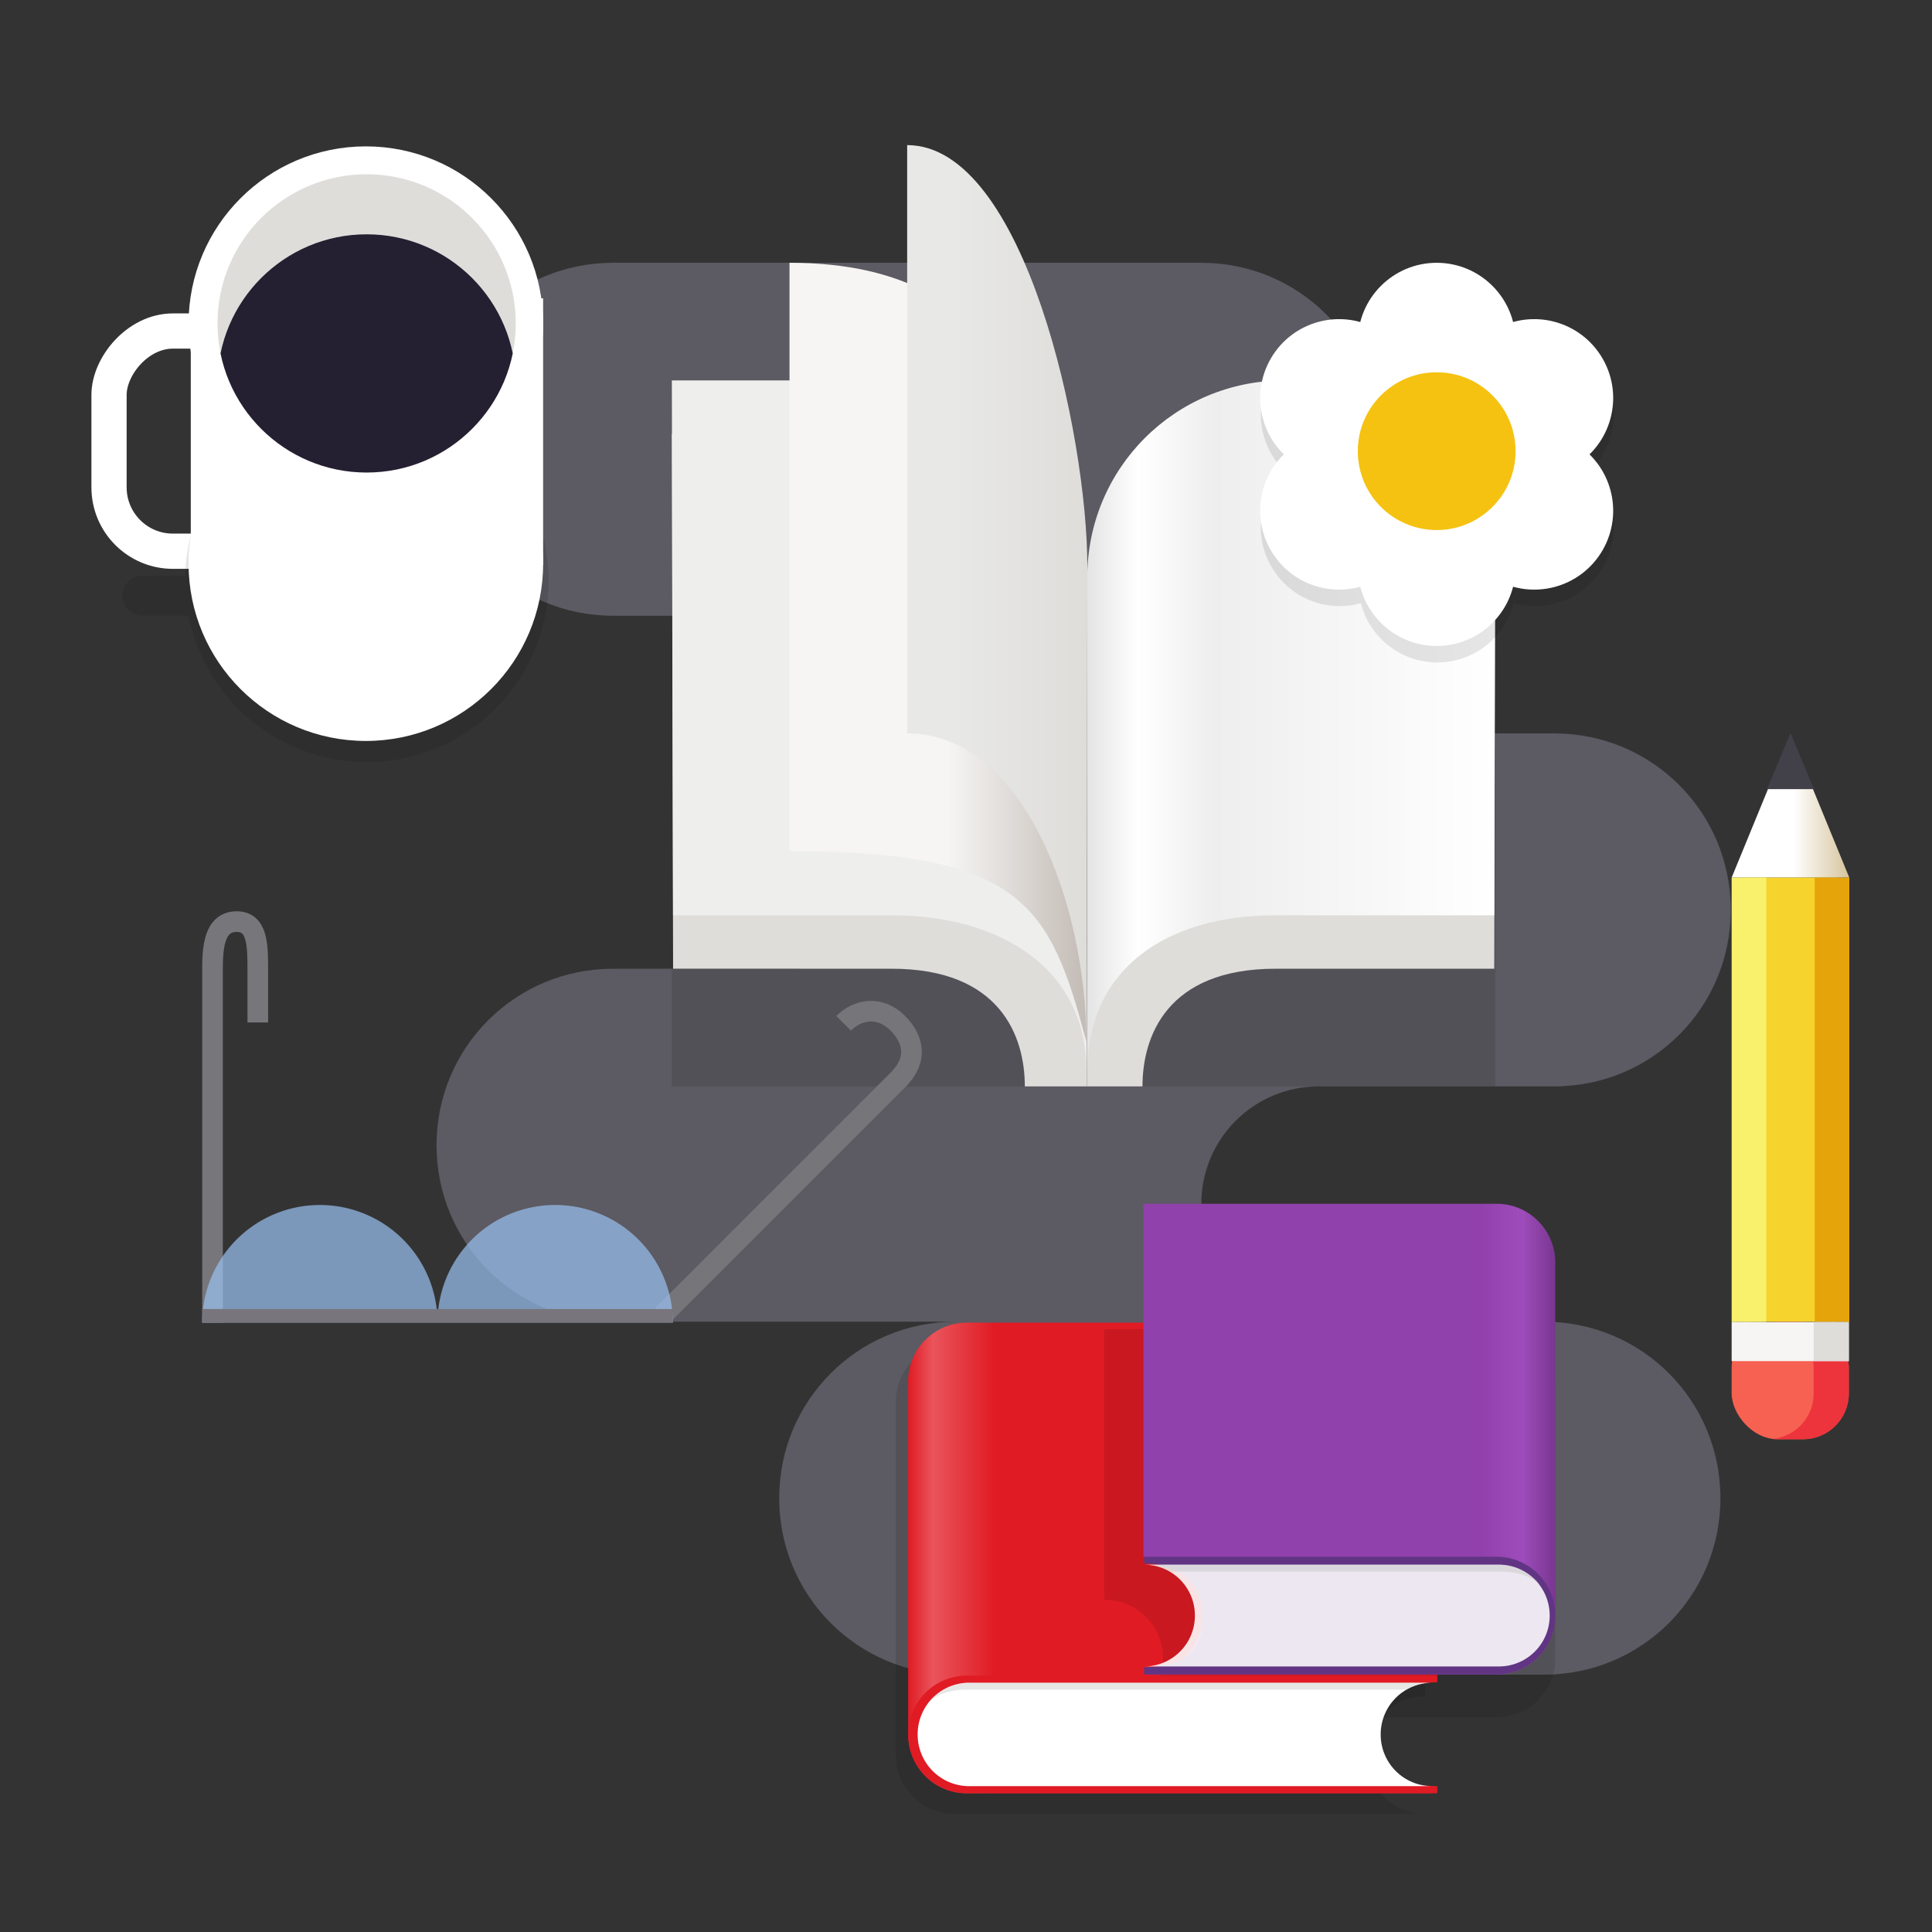 <svg xmlns="http://www.w3.org/2000/svg" xmlns:xlink="http://www.w3.org/1999/xlink" height="1026" width="1026"><rect width="100%" height="100%" fill="#333333" stroke="none"/><defs><linearGradient xlink:href="#a" id="i" x1="364.586" y1="274.157" x2="429.342" y2="274.157" gradientUnits="userSpaceOnUse" gradientTransform="translate(106.855 14.58) scale(1.096)"/><linearGradient id="c"><stop stop-color="#d0bb8e" offset="0"/><stop stop-color="#fff" offset="1"/></linearGradient><linearGradient id="d"><stop stop-color="#f6f5f4" offset="0"/><stop stop-color="#c3bbb5" offset="1"/></linearGradient><linearGradient id="a"><stop stop-color="#e8e8e6" offset="0"/><stop stop-color="#deddda" offset="1"/></linearGradient><linearGradient id="b"><stop stop-color="#e4e4e4" offset="0"/><stop stop-color="#fff" offset=".124"/><stop stop-color="#eee" offset=".31"/><stop stop-color="#fff" offset="1"/></linearGradient><linearGradient xlink:href="#b" id="j" x1="429.246" y1="338.381" x2="627" y2="338.381" gradientUnits="userSpaceOnUse" gradientTransform="translate(106.855 14.58) scale(1.096)"/><linearGradient id="f"><stop stop-color="#e01b24" offset="0"/><stop stop-color="#ea545b" offset=".047"/><stop stop-color="#e01b24" offset=".164"/><stop stop-color="#e01b24" offset="1"/></linearGradient><linearGradient xlink:href="#c" id="k" gradientUnits="userSpaceOnUse" x1="128.817" y1="-97.698" x2="158.518" y2="-127.399" gradientTransform="scale(-.052 .073) rotate(45 -4520.11 -3039.735)"/><linearGradient id="e"><stop stop-color="#9141ac" offset="0"/><stop stop-color="#9141ac" offset=".824"/><stop stop-color="#9e4cbb" offset=".921"/><stop stop-color="#793690" offset="1"/></linearGradient><linearGradient xlink:href="#d" id="h" x1="361.861" y1="302.657" x2="429.291" y2="302.657" gradientUnits="userSpaceOnUse" gradientTransform="translate(106.855 14.58) scale(1.096)"/><linearGradient xlink:href="#e" id="m" x1="399" y1="797.406" x2="598.5" y2="797.406" gradientUnits="userSpaceOnUse" gradientTransform="translate(169.865 -109.886) scale(1.096)"/><linearGradient xlink:href="#f" id="l" x1="342" y1="855" x2="598.5" y2="855" gradientUnits="userSpaceOnUse" gradientTransform="translate(107.382 -109.886) scale(1.096)"/><clipPath clipPathUnits="userSpaceOnUse" id="g"><circle stroke-linecap="round" stroke-width=".529" fill="#9141ac" r="19.711" cy="77.264" cx="239.051" style="marker:none"/></clipPath></defs><path d="M325.546 139.546c-51.923 0-93.725 41.801-93.725 93.725 0 51.924 41.802 93.725 93.725 93.725h312.417c51.924 0 93.725-41.801 93.725-93.725 0-51.924-41.801-93.725-93.725-93.725zm187.45 249.933c-51.923 0-93.725 41.802-93.725 93.725 0 10.966 1.871 21.478 5.301 31.242h-99.026c-51.923 0-93.725 41.801-93.725 93.725 0 51.924 41.802 93.725 93.725 93.725h181.97c-51.924 0-93.726 41.801-93.726 93.725 0 51.924 41.802 93.725 93.725 93.725h312.417c51.923 0 93.725-41.801 93.725-93.725 0-51.924-41.802-93.725-93.725-93.725H700.446c-34.616 0-62.483-27.868-62.483-62.483 0-34.616 27.867-62.484 62.483-62.484h124.967c51.923 0 93.725-41.801 93.725-93.725 0-51.923-41.802-93.725-93.725-93.725z" fill-opacity=".948" fill="#5e5c64"/><path fill-opacity=".881" fill="#241f31" style="font-variation-settings:normal;marker:none" d="M514.785 893.624a27.406 27.406 0 00-27.397 29.353 27.397 27.397 0 0127.397-25.578h231.972a27.408 27.408 0 0113.932-3.775zm218.507 29.353c-.042.624-.07 1.254-.07 1.889 0 10.12 5.423 18.923 13.53 23.688h13.936a27.397 27.397 0 01-27.396-25.577z"/><path d="M356.788 326.996h437.383v249.933H356.788z" fill-opacity=".102" style="font-variation-settings:normal;marker:none"/><path fill="#deddda" d="M468.943 230.402H356.788l.647 284.044h116.128c57.961 0 70.675 36.217 70.675 62.483h32.954l-.201-241.904c-.049-57.961-50.087-104.623-108.048-104.623z"/><path fill="#eeeeed" d="M468.943 202.03H356.788l.647 284.043h116.128c57.961 0 103.428 28.373 103.428 82.922V306.652c0-57.96-50.087-104.623-108.048-104.623z"/><g transform="matrix(-4.42 0 0 4.42 1305.853 -499.98)"><rect stroke-linecap="round" stroke-width="4.233" stroke="#fff" fill="none" style="marker:none" width="27.359" height="26.458" x="254.983" y="152.889" rx="7.673" ry="7.673"/><circle fill="#fff" r="21.299" cy="152.003" cx="251.486" style="marker:none"/><path fill-opacity=".102" style="marker:none" d="M251.369 160.999a21.84 21.84 0 00-21.84 21.84 21.84 21.84 0 0021.84 21.84 21.84 21.84 0 0021.42-17.594h5.54c1.329 0 2.4-1.07 2.4-2.4a2.395 2.395 0 00-2.4-2.399h-5.139A21.84 21.84 0 00251.37 161z"/><path d="M230.187 148.96h42.333v32.015h-42.333z" fill="#fff" style="marker:none"/><circle fill="#fff" style="marker:none" cx="251.486" cy="180.843" r="21.299"/><g transform="translate(34.094 81.74) scale(.909)" clip-path="url(#g)"><circle fill="#deddda" r="19.711" cy="77.264" cx="239.051" style="marker:none"/><circle fill="#241f31" style="marker:none" cx="239.051" cy="85.201" r="19.711"/></g></g><path fill="#deddda" d="M682.016 230.402h112.155l-.646 284.044H677.396c-57.96 0-70.675 36.217-70.675 62.483h-29.529l.202-241.904c.048-57.961 46.661-104.623 104.622-104.623z"/><path fill="url(#h)" d="M576.912 553.158c-19.116-71.34-32.674-101.195-157.64-101.195V139.546c124.966 0 130.59 95.714 158.17 161.203z"/><path fill="url(#i)" d="M576.912 553.158c0-71.387-32.674-163.679-95.157-163.679V77.063c62.483 0 95.688 154.248 95.688 223.686z"/><path fill="url(#j)" d="M682.016 202.03h112.155l-.646 284.043H677.396c-57.96 0-100.002 28.373-100.002 82.922V306.652c0-57.96 46.661-104.623 104.622-104.623z"/><path fill-opacity=".101" style="marker:none" d="M732.404 183.853a41.894 41.894 0 0115.335 57.228 41.894 41.894 0 01-57.229 15.335 41.894 41.894 0 01-15.334-57.229 41.894 41.894 0 0157.228-15.334M690.511 243.7a41.894 41.894 0 0157.228 15.334 41.894 41.894 0 01-15.334 57.23 41.894 41.894 0 01-57.229-15.335 41.894 41.894 0 0115.335-57.229m30.883 66.207a41.894 41.894 0 0141.894-41.895 41.894 41.894 0 0141.894 41.895 41.894 41.894 0 01-41.894 41.894 41.894 41.894 0 01-41.894-41.894m72.777 6.356a41.894 41.894 0 01-15.334-57.228 41.894 41.894 0 0157.228-15.335 41.894 41.894 0 0115.335 57.23 41.894 41.894 0 01-57.229 15.333m41.895-59.849a41.894 41.894 0 01-57.229-15.334 41.894 41.894 0 0115.335-57.229 41.894 41.894 0 0157.228 15.335 41.894 41.894 0 01-15.334 57.228m-30.884-66.205a41.894 41.894 0 01-41.894 41.894 41.894 41.894 0 01-41.894-41.894 41.894 41.894 0 0141.894-41.894 41.894 41.894 0 0141.894 41.894"/><g transform="translate(-997.483 -481.192) scale(1.71)"><circle fill="#fff" r="24.5" cy="387.512" cx="1029.5" style="marker:none"/><circle fill="#fff" style="marker:none" cx="880.655" cy="-715.317" r="24.5" transform="rotate(60)"/><circle fill="#fff" transform="rotate(120)" r="24.5" cy="-1137.829" cx="-148.844" style="marker:none"/><circle fill="#fff" style="marker:none" cx="-1029.5" cy="-457.511" r="24.5" transform="scale(-1)"/><circle fill="#fff" transform="rotate(-120)" r="24.5" cy="645.318" cx="-880.655" style="marker:none"/><circle fill="#fff" style="marker:none" cx="148.844" cy="1067.829" r="24.5" transform="rotate(-60)"/><circle fill="#f5c211" style="marker:none" cx="1029.5" cy="421.512" r="24.5"/></g><g transform="translate(-1714.123 -2429.347) scale(15.676)"><path fill="url(#k)" style="marker:none" d="M170.003 179.85l-1.993 4.853h3.986z"/><path fill="#424048" d="M170.003 179.814l-.797 1.892h1.595z" style="marker:none"/><path fill="#f6d32d" d="M171.598 184.703h-3.189v15.047h3.189z"/><path fill="#f9f06b" d="M169.184 184.703h-1.174v15.057l1.174-.01z"/><path fill="#e5a50a" d="M170.823 184.703h1.173v15.057l-1.173-.01z"/><rect fill="#f66151" ry="1.554" rx="1.554" y="199.76" x="168.01" height="3.969" width="3.969" style="marker:none"/><path fill="#ed333b" style="marker:none" d="M169.565 199.76a1.31 1.31 0 00-.166.01 1.55 1.55 0 011.39 1.545v.86a1.55 1.55 0 01-1.39 1.545c.055.006.11.01.166.01h.86c.86 0 1.554-.694 1.554-1.555v-.86c0-.861-.693-1.555-1.554-1.555z"/><rect fill="#f6f5f4" style="marker:none" width="3.969" height="1.323" x="168.01" y="199.76" rx="0" ry="0"/><rect fill="#deddda" ry="0" rx="0" y="199.76" x="170.789" height="1.323" width="1.191" style="marker:none"/></g><path stroke-width="10.962" stroke="#77767b" fill="none" d="M112.863 702.397v-187.45c0-11.018.607-25.526 12.827-25.526 11.16 0 11.207 12.623 11.207 25.526v28.032"/><path fill-opacity=".102" d="M506.946 713.36c-16.663 0-30.191 12.916-31.177 29.323h-.064v186.756l.117-.013a31.85 31.85 0 00-.117 2.625c0 17.308 13.934 31.241 31.241 31.241H756.88c-17.308 0-31.242-13.933-31.242-31.241a31.17 31.17 0 0124.844-30.591l6.398-.65V713.36z" style="font-variation-settings:normal;marker:none"/><path stroke-opacity=".975" stroke-width="10.962" stroke="#77767b" fill="none" d="M351.834 698.522l124.967-124.967c11.94-11.94 7.101-23.028 0-30.13-9.818-9.817-21.557-7.24-28.798 0" style="font-variation-settings:normal"/><path fill="#99c1f1" opacity=".706" d="M169.844 639.914a62.483 62.483 0 00-62.462 62.483h249.933a62.483 62.483 0 00-62.483-62.483 62.483 62.483 0 00-62.483 62.462 62.483 62.483 0 00-62.484-62.462 62.483 62.483 0 00-.021 0z" style="font-variation-settings:normal;marker:none"/><path fill="url(#l)" style="font-variation-settings:normal;marker:none" d="M513.524 702.397c-16.663 0-30.192 12.917-31.178 29.324h-.064v186.756l.118-.013a31.85 31.85 0 00-.118 2.625c0 17.308 13.934 31.242 31.242 31.242h249.933c-17.308 0-31.242-13.934-31.242-31.242a31.17 31.17 0 0124.844-30.59l6.398-.652v-187.45z"/><path fill-opacity=".102" style="font-variation-settings:normal;marker:none" d="M794.698 705.88c16.663 0 30.192 12.917 31.178 29.324h.064v142.908l-.118-.013c.072.867.118 1.74.118 2.625 0 17.308-13.934 31.242-31.242 31.242H586.421c17.308 0 31.241-13.934 31.241-31.242a31.17 31.17 0 00-24.844-30.59l-6.397-.651V705.88z"/><path fill="#e01b24" d="M513.524 889.847c-17.308 0-31.242 13.934-31.242 31.242s13.934 31.241 31.242 31.241h249.765v-3.77c-28.273-.557-31.074-13.846-31.074-27.471 0-11.877 7.54-27.57 31.074-27.701v-3.54z" style="font-variation-settings:normal;marker:none"/><path fill="url(#m)" d="M794.698 639.263c16.663 0 30.192 12.917 31.178 29.323h.064v186.757l-.118-.013c.072.866.118 1.74.118 2.625 0 17.308-13.934 31.241-31.242 31.241h-187.45c17.308 0 31.242-13.933 31.242-31.241a31.17 31.17 0 00-24.844-30.591l-6.397-.651v-187.45z" style="font-variation-settings:normal;marker:none"/><path fill="#613583" style="font-variation-settings:normal;marker:none" d="M794.698 826.713c17.308 0 31.242 13.934 31.242 31.242s-13.934 31.241-31.242 31.241H607.596v-3.77c28.273-.557 31.074-13.846 31.074-27.471 0-11.878-7.54-27.57-31.074-27.702v-3.54z"/><path fill-opacity=".881" fill="#fff" style="font-variation-settings:normal;marker:none" d="M795.943 830.929a26.967 26.967 0 0127.026 27.026 26.967 26.967 0 01-27.026 27.025H607.53a26.967 26.967 0 0027.026-27.025 26.967 26.967 0 00-27.026-27.026z"/><path d="M107.382 695.169h249.933v7.228H107.382z" fill="#78757d" style="font-variation-settings:normal;marker:none"/><path fill="#fff" style="font-variation-settings:normal;marker:none" d="M514.784 893.623a27.406 27.406 0 00-27.466 27.466 27.406 27.406 0 0027.466 27.466h245.904a27.406 27.406 0 01-27.466-27.466 27.406 27.406 0 0127.466-27.466z"/><path fill-opacity=".368" fill="#c0bfbc" style="font-variation-settings:normal;marker:none" d="M514.785 893.624c-8.387 0-17.156 4.342-22.107 10.92 7.673-7.674 19.558-7.229 21.684-7.229h232.54a27.386 27.386 0 0113.786-3.691zm281.158-62.695c8.386 0 17.156 4.342 22.107 10.92-7.674-7.674-19.558-7.229-21.685-7.229h-174.78a27.386 27.386 0 00-13.785-3.691z"/></svg>